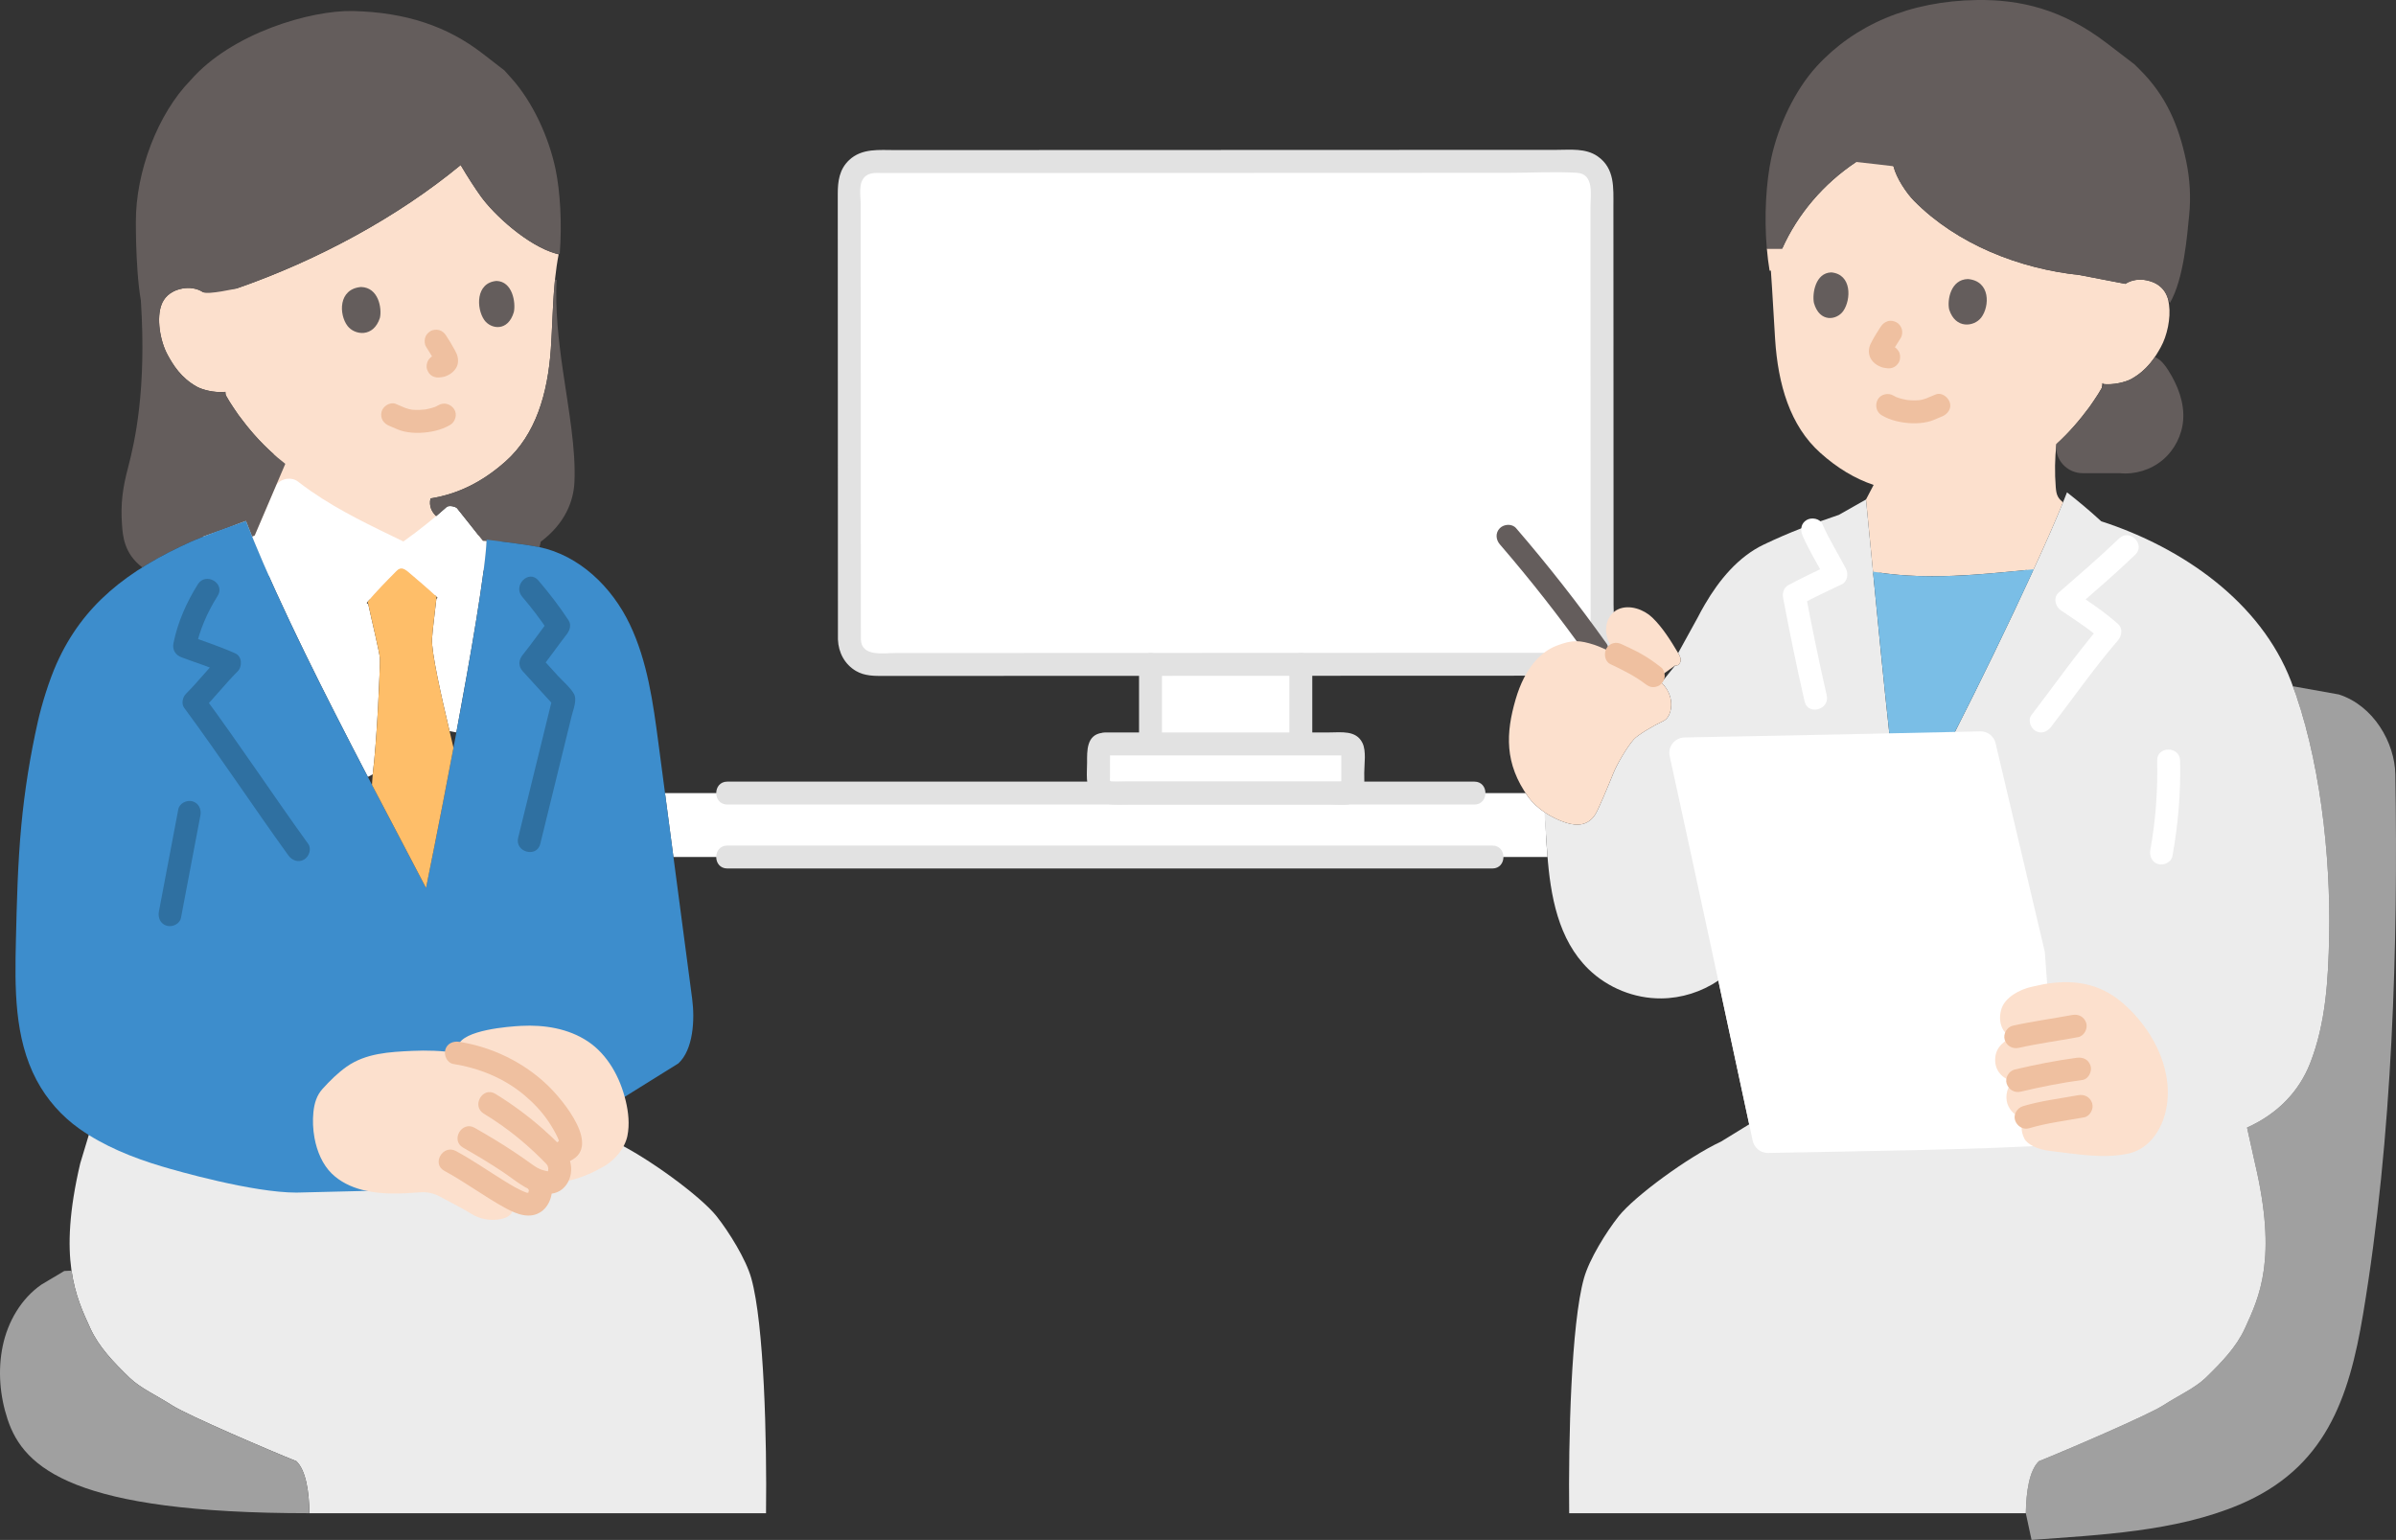 <?xml version="1.0" encoding="UTF-8"?><svg id="b" xmlns="http://www.w3.org/2000/svg" width="417.827" height="268.564" viewBox="0 0 417.827 268.564"><rect x="0" y="0" width="417.827" height="268.564" fill="#333333" stroke="none"/><defs><style>.d{fill:#3d8dcc;}.e{fill:#fff;}.f{fill:#e2e2e2;}.g{fill:none;}.h{fill:#a0a0a0;}.i{fill:#7abee6;}.j{fill:#211715;}.k{fill:#fce0cd;}.l{fill:#ececec;}.m{fill:#efc0a0;}.n{fill:#2f70a1;}.o{fill:#645d5c;}.p{fill:#febe69;}</style></defs><g id="c"><path class="e" d="M269.863,149.464H117.433c-.48-3.72-.97-7.43-1.47-11.15h150.08c.15.23.31.45.47.68.75,1.04,1.77,1.96,2.91,2.72.12,2.47.22,5.09.44,7.75Z"/><path class="e" d="M235.903,130.884v6.29c0,.63-.51,1.14-1.14,1.14h-41.02c-1.21,0-2.17-.97-2.17-2.18v-5.25c0-.64.51-1.15,1.14-1.15h42.05c.63,0,1.14.51,1.14,1.15Z"/><path class="e" d="M226.843,128.594v1.14h-26.21v-13.86c8.65-.01,17.56-.02,26.21-.01v12.73Z"/><path class="e" d="M279.353,32.484c0,13.71.02,56.15.03,79,0,2.4-1.95,4.36-4.35,4.36-10.51,0-28.65.01-48.19.02-8.65-.01-17.56,0-26.21.01-19.44,0-37.53.01-48.15.01-2.41,0-4.36-1.94-4.36-4.35-.01-24.47-.02-57.68-.03-79,0-2.41,1.95-4.36,4.36-4.36,23.62,0,103-.03,122.55-.04,2.4,0,4.35,1.94,4.35,4.35Z"/><path class="f" d="M126.833,140.315c17.445,0,34.89,0,52.335,0,16.563,0,33.126,0,49.689,0,9.417,0,18.833,0,28.25,0,2.574,0,2.578-4,0-4-16.616,0-33.231,0-49.847,0h-50.383c-10.014,0-20.029,0-30.043,0-2.574,0-2.578,4,0,4h0Z"/><path class="f" d="M126.833,151.466c17.799,0,35.597,0,53.396,0,17.127,0,34.254,0,51.381,0,9.546,0,19.093,0,28.639,0,2.574,0,2.578-4,0-4-16.969,0-33.939,0-50.908,0-17.358,0-34.717,0-52.075,0-10.144,0-20.288,0-30.432,0-2.574,0-2.578,4,0,4h0Z"/><path class="f" d="M150.122,111.535c-.007-18.854-.015-37.707-.022-56.561-.002-4.403-.004-8.805-.005-13.208,0-2.039-.002-4.079-.002-6.118,0-1.501-.48-3.78.803-4.892.865-.75,2.046-.578,3.111-.579,1.021,0,2.041,0,3.062,0,2.388,0,4.776-.002,7.164-.002,12.992-.004,25.984-.009,38.976-.014,14.201-.005,28.402-.01,42.603-.016,5.767-.002,11.534-.004,17.301-.006,3.937-.001,7.956-.237,11.887-.004,3.062.181,2.354,3.944,2.355,6.081.001,2.841.002,5.682.003,8.523.003,7.464.006,14.928.009,22.391.003,8.302.007,16.604.01,24.906.001,3.81.003,7.62.004,11.431,0,1.747.001,3.493.002,5.24,0,1.335.382,3.243-.577,4.329-.91,1.031-2.318.806-3.556.807-1.204,0-2.408,0-3.612.001-2.71,0-5.421.002-8.131.003-6.725.002-13.451.005-20.176.007-15.435.006-30.869.011-46.304.017-12.935.005-25.869.01-38.804.014-2.092,0-5.98.719-6.099-2.349-.1-2.566-4.1-2.579-4,0,.087,2.25,1.171,4.329,3.15,5.484,1.537.897,3.206.866,4.917.865,2.644,0,5.288-.002,7.932-.003,6.593-.002,13.185-.005,19.778-.007,15.907-.006,31.814-.012,47.721-.018,13.591-.005,27.181-.01,40.772-.015,2.966-.001,6.342.499,8.775-1.545,3.064-2.575,2.214-7.268,2.213-10.832-.003-8.092-.006-16.184-.009-24.275-.006-15.061-.012-30.122-.018-45.184-.001-3.244.273-6.636-2.749-8.74-2.089-1.454-4.738-1.131-7.154-1.13-4.942.002-9.883.004-14.825.005-13.949.005-27.899.01-41.848.015-14.251.005-28.501.01-42.752.015-5.291.002-10.583.004-15.874.005-2.818,0-5.856-.359-8.084,1.751-1.702,1.612-1.976,3.674-1.975,5.897,0,2.049.002,4.098.002,6.147.008,19.342.016,38.683.023,58.025.002,4.513.003,9.025.005,13.538,0,2.574,4.001,2.578,4,0Z"/><path class="f" d="M198.632,115.887v12.709c0,1.046.92,2.048,2,2s2-.879,2-2v-12.709c0-1.046-.92-2.048-2-2s-2,.879-2,2h0Z"/><path class="f" d="M224.842,115.887v12.709c0,1.046.92,2.048,2,2s2-.879,2-2v-12.709c0-1.046-.92-2.048-2-2s-2,.879-2,2h0Z"/><path class="f" d="M192.71,131.738c11.326,0,22.651,0,33.977,0h6.881c.273,0,.921.124,1.178,0,.167-.081-.647-1.182-.841-.747-.063.142,0,.461,0,.608v2.676c0,.779,0,1.558,0,2.337,0,.127-.052.388,0,.512v.038c-.002.364.203.082.616-.845-.181-.109-.802,0-1.019,0-2.156,0-4.312,0-6.468,0-5.285,0-10.57,0-15.855,0-5.005,0-10.01,0-15.015,0-.746,0-1.523.065-2.266,0-.457-.04-.33-.217-.33-.824v-2.949c0-.391.017-.788,0-1.178-.046-1.037.17.235-.327.302,1.072-.144,1.655-1.52,1.397-2.46-.318-1.157-1.385-1.541-2.46-1.397-2.726.366-2.61,3.148-2.61,5.208,0,1.827-.319,3.99.804,5.558,1.483,2.071,3.997,1.74,6.231,1.74s4.462,0,6.692,0c5.667,0,11.333,0,17,0,2.772,0,5.545,0,8.317,0,1.18,0,2.359,0,3.539,0,1.235,0,2.795.237,3.927-.314,2.119-1.031,1.826-3.272,1.826-5.236,0-1.535.384-3.766-.314-5.199-1.098-2.256-3.708-1.829-5.783-1.829-7.224,0-14.447,0-21.671,0-5.809,0-11.618,0-17.427,0-2.574,0-2.578,4,0,4Z"/><path class="h" d="M353.273,263.914c.06-3.72.59-7.43,2.28-9.08,4.46-1.78,18.92-7.98,21.65-9.72,2.73-1.76,5.58-3.03,7.44-4.83,2.83-2.75,5.36-5.38,6.84-8.62,2.51-5.5,5.69-12.06,1.75-28.79l-1.38-6.22c5.34-2.39,9.09-6.33,11-11.22,2.74-6.98,3.17-14.63,3.32-22.13.28-13.73-1.54-30.62-6.32-43.62l8,1.43c6.08,1.94,9.77,8.43,9.86,13.95.49,29.52-.45,63.18-5.62,94.09-2.48,14.87-6.62,26.94-21.58,33.26-11.15,4.71-24.3,5.27-36.24,6.15l-1-4.65h0Z"/><path class="k" d="M358.603,77.454c-.27,2.48-.31,5.01-.11,7.51.05.58.11,1.18.4,1.69.21.37.53.68.87.95-1.26,3.14-3.12,7.35-5.28,12.03l-1.12-.22c-8.46.84-17.01,1.69-25.43.48l-1.28.12c-.5-5.21-.94-9.78-1.25-12.9l1.33-2.54c-3.32-1.12-6.37-2.97-9.29-5.59-5.3-4.74-7.38-11.94-7.89-19.83-.25-3.79-.44-7.85-.74-11.96l-.22.02c-.21-1.25-.37-2.54-.48-3.86h2.68c2.69-6.01,7.2-11.32,12.89-15.1.5-.34,1.49-1.2,1.97-1.82l4.54,2.56c.5,2.06,2.27,4.69,3.6,6.04,7.49,7.57,18.35,11.82,28.84,12.93l8,1.54c1.13-.74,2.51-.86,3.63-.63,2.45.48,3.29,1.92,3.62,2.74.18.44.3.95.36,1.49.34,2.39-.34,5.48-1.43,7.43-.93,1.69-2.34,4.02-5.18,5.58-.87.47-3.03,1.1-5.02.84l-.09.7c-.65,1.22-2.17,3.35-2.17,3.35-1.69,2.27-3.5,4.4-5.75,6.45Z"/><path class="l" d="M299.653,171.014c-2.93,1.97-6.44,3.09-9.97,3.11-4.67.04-9.32-1.84-12.67-5.1-5.28-5.15-6.65-12.78-7.19-20.14l-.5-7.24c1.19.81,2.52,1.44,3.8,1.85,2.02.64,3.89.44,5.09-1.49.54-.87,2.1-4.6,3.13-7.14.64-1.6,2.39-4.59,3.56-5.91.72-.8,3.5-2.44,5.14-3.2.61-.28,1-.88,1.19-1.52.58-1.9-.1-3.86-1.51-5.19l2.41-2.99c.55.16.97-.49.96-.96-.01-.43-.23-.83-.45-1.2l3.38-6.14c.41-.8.84-1.58,1.29-2.35,2.46-4.22,5.79-8.3,10.28-10.44,4.58-2.18,8.16-3.5,13.08-5.17,1.58-.89,3.15-1.78,4.73-2.68.31,3.12.75,7.69,1.25,12.9.85,8.84,1.89,19.49,2.82,27.89,3.81-.08,7.63-.17,11.44-.25,4.18-8.22,9.43-18.99,13.57-28.02,2.16-4.68,4.02-8.89,5.28-12.03.26-.62.49-1.21.69-1.74,2.06,1.61,4.05,3.29,5.97,5.05,14.23,4.6,27.82,14.12,33.11,27.91,5.02,13.11,6.93,30.45,6.64,44.48-.15,7.5-.58,15.15-3.32,22.13-1.91,4.89-5.66,8.83-11,11.22l1.38,6.22c3.94,16.73.76,23.29-1.75,28.79-1.48,3.24-4.01,5.87-6.84,8.62-1.86,1.8-4.71,3.07-7.44,4.83-2.73,1.74-17.19,7.94-21.65,9.72-1.69,1.65-2.22,5.36-2.28,9.08h-79.63c-.15-12.89.34-32.99,2.57-40.97.93-3.34,3.91-8.12,6.07-10.84,2.76-3.48,12.1-10.33,17.84-13.01l4.91-3.01c-1.65-7.68-3.5-16.33-5.38-25.07Z"/><path class="o" d="M375.937,62.343c-.055-.027-.11-.052-.166-.076-.91,1.342-2.186,2.777-4.141,3.845-.897.487-3.149,1.136-5.178.828,1.503-.99-2.099,4.06-2.099,4.06-1.688,2.273-3.498,4.403-5.757,6.455-.002.017-.004.034-.005.05-.288,2.694,1.896,5.019,4.605,5.019,3.346,0,6.441,0,6.441,0,2.674.272,5.444-.581,7.503-2.309s3.378-4.309,3.574-6.989c.222-3.037-.946-6.03-2.573-8.604-.572-.905-1.241-1.807-2.205-2.279Z"/><path class="g" d="M399.991,224.022c3.559,2.462,5.881,6.476,6.764,10.713.883,4.237.511,8.715-.855,12.831-2.834,8.548-11.661,16.343-52.626,16.343.056-3.717.585-7.424,2.276-9.078,4.46-1.775,18.926-7.981,21.649-9.719,2.732-1.756,5.584-3.029,7.442-4.831,2.834-2.75,5.361-5.38,6.838-8.613,1.245-2.722,2.657-5.705,3.28-10.062l1.264.056,3.967,2.36Z"/><path class="i" d="M343.084,100.302c-5.509.332-11.019.315-16.464-.609,1.208,12.514,2.8,28.808,3.902,37.136,0,0,.529,3.996,1.058,7.992,2.163-3.85,4.325-7.7,4.325-7.7,4.036-7.185,12.626-24.503,18.749-37.839-3.841.383-7.706.787-11.571,1.02Z"/><path class="e" d="M314.342,93.419c1.177,2.681,2.742,5.179,4.101,7.768l.718-2.736c-2.454,1.15-4.902,2.313-7.289,3.596-.826.444-1.082,1.403-.919,2.259,1.148,6.029,2.37,12.044,3.744,18.026.576,2.508,4.434,1.446,3.857-1.063-1.374-5.982-2.596-11.997-3.744-18.026l-.919,2.259c2.388-1.284,4.835-2.446,7.289-3.596,1.009-.473,1.182-1.851.718-2.736-1.358-2.589-2.924-5.088-4.101-7.768-.434-.989-1.881-1.218-2.736-.718-1.02.597-1.153,1.743-.718,2.736h0Z"/><path class="e" d="M357.692,126.752c3.856-5.027,7.529-10.29,11.665-15.095.675-.785.852-2.063,0-2.828-2.417-2.17-5.22-4.002-7.915-5.805l.405,3.141c3.543-3.095,7.119-6.161,10.51-9.423,1.858-1.788-.972-4.615-2.828-2.828-3.391,3.263-6.967,6.328-10.51,9.423-1.027.897-.595,2.473.405,3.141,2.411,1.613,4.942,3.237,7.106,5.179v-2.828c-4.357,5.061-8.228,10.608-12.29,15.904-.658.858-.132,2.239.718,2.736,1.031.603,2.077.142,2.736-.718h0Z"/><path class="e" d="M376.176,132.656c.12,5.225-.259,10.446-1.192,15.59-.193,1.062.29,2.156,1.397,2.46.97.266,2.267-.328,2.46-1.397.996-5.494,1.463-11.07,1.335-16.653-.059-2.57-4.059-2.579-4,0h0Z"/><path class="j" d="M305.343,162.938v28.906c0,2.574,4,2.578,4,0v-28.906c0-2.574-4-2.578-4,0h0Z"/><path class="o" d="M323.679,28.25c-5.69,3.783-10.199,9.096-12.891,15.105,0,0-1.648,0-2.682,0-.488-5.655-.12-11.668.802-15.892,1.209-5.541,4.067-11.704,7.88-15.877C323.394,4.357,333.009.162,344.781.004c7.429-.1,14.798,1.545,22.597,7.514,0,0,2.424,1.855,4.849,3.711.458.455.917.911.917.911,4.625,4.594,6.782,9.73,8.092,15.95.657,3.131.843,6.348.514,9.522-.343,3.305-.878,10.944-3.36,15.254l-.504-1.254c-.328-.817-1.171-2.258-3.62-2.742-1.125-.223-2.505-.102-3.633.631l-8.002-1.534c-10.484-1.11-21.349-5.36-28.835-12.931-1.333-1.348-3.104-3.979-3.604-6.042,0,0-5.062-.604-6.512-.744Z"/><path class="m" d="M328.157,72.433c1.561.925,3.445,1.311,5.241,1.384.906.037,1.829-.043,2.716-.231.388-.082.76-.206,1.126-.356.328-.134.653-.274.978-.414.096-.041.192-.093.292-.126-.459.153.043-.013.112-.04.971-.379,1.753-1.358,1.397-2.46-.305-.944-1.417-1.805-2.46-1.397-.309.121-.615.251-.921.381-.098.042-.195.084-.293.126-.007.003-.469.199-.194.085.243-.1-.069.027-.114.045-.091.036-.182.07-.275.102-.158.055-.318.103-.48.144-.176.044-.353.075-.531.11-.273.053.074-.021.16-.019-.083-.002-.172.019-.255.026-.373.032-.749.04-1.123.03-.181-.005-.361-.015-.541-.029-.09-.007-.181-.015-.271-.024-.063-.006-.38-.048-.072-.004s-.008-.003-.07-.013c-.089-.014-.177-.03-.266-.047-.196-.037-.392-.079-.586-.127-.331-.082-.659-.181-.978-.3-.07-.026-.415-.161-.099-.036.291.115.031.01-.03-.021-.15-.078-.299-.155-.445-.241-.901-.534-2.234-.233-2.736.718-.509.964-.244,2.166.718,2.736h0Z"/><path class="o" d="M339.904,53.973c-.361-1.621.245-5.235,3.267-5.307,3.96.339,3.821,4.756,2.323,6.719-1.226,1.607-4.493,2.056-5.59-1.412Z"/><path class="o" d="M316.324,52.842c-.324-1.624.247-5.252,3.015-5.336,3.626.323,3.48,4.754,2.1,6.729-1.13,1.617-4.124,2.081-5.115-1.393Z"/><path class="m" d="M327.998,56.934c-.535.815-1.064,1.644-1.52,2.506-.196.37-.407.751-.497,1.163-.199.912,0,1.749.621,2.453.406.46.915.742,1.475.963.358.141.75.159,1.128.209l-.532-.071c.053.007.106.015.158.026.535.103,1.058.081,1.541-.202.415-.243.811-.718.919-1.195.117-.512.091-1.087-.202-1.541-.27-.418-.688-.821-1.195-.919-.27-.052-.544-.077-.817-.114l.532.071c-.162-.023-.317-.058-.469-.121l.478.202c-.112-.051-.214-.113-.314-.186l.405.313c-.116-.093-.225-.194-.316-.311l.313.405c-.022-.032-.04-.067-.054-.104l.202.478c-.013-.037-.022-.074-.027-.113l.071.532c-.005-.062-.004-.118.002-.18l-.071.532c.018-.109.048-.21.087-.312l-.202.478c.228-.54.56-1.052.864-1.552.284-.468.574-.932.875-1.389.276-.42.332-1.067.202-1.541-.128-.464-.486-.967-.919-1.195-.464-.245-1.026-.368-1.541-.202-.511.165-.898.467-1.195.919h0Z"/><path class="e" d="M356.583,165.991c-2.72-11.461-6.208-26.263-8.583-36.373-.291-1.237-1.406-2.093-2.676-2.064-17.192.392-34.385.746-51.579,1.064-1.697.031-2.939,1.605-2.576,3.262,4.035,18.413,10.125,46.775,14.48,67.074.271,1.261,1.397,2.15,2.687,2.124,13.278-.271,37.501-.542,50.727-1.451"/><path class="k" d="M373.367,200.302c2.551-1.541,4.053-4.547,4.503-7.525,1.027-6.789-2.784-13.69-7.847-17.974-3.991-3.376-8.605-4.051-13.674-3.145-.642.141-1.963.422-1.963.422-2.276.485-4.7,1.884-5.342,3.809-.642,1.925-.135,4.216,1.805,5.019-1.965.941-3.023,2.245-2.914,4.21.109,1.965,1.675,3.302,3.483,3.494-1.492.576-1.752,2.642-1.365,3.853s1.616,2.612,3.271,2.375c-.974.936-.988,2.404-.3,3.737.515.999,2.264,1.9,4.458,2.146,4.485.502,9.177,1.431,13.661.462.813-.176,1.554-.479,2.223-.883Z"/><path class="m" d="M352.055,182.745c3.421-.768,6.91-1.223,10.355-1.87,1.03-.194,1.71-1.492,1.397-2.46-.356-1.101-1.356-1.604-2.46-1.397-3.445.647-6.934,1.103-10.355,1.87-1.022.229-1.718,1.467-1.397,2.46.347,1.072,1.365,1.643,2.46,1.397h0Z"/><path class="m" d="M352.393,190.387c3.554-.849,7.154-1.554,10.776-2.046,1.041-.141,1.699-1.528,1.397-2.46-.37-1.144-1.345-1.548-2.46-1.397-3.621.492-7.222,1.197-10.776,2.046-1.018.243-1.722,1.457-1.397,2.46.343,1.06,1.369,1.657,2.46,1.397h0Z"/><path class="m" d="M353.856,196.769c3.112-.928,6.401-1.322,9.589-1.902,1.032-.188,1.709-1.496,1.397-2.46-.358-1.106-1.355-1.598-2.46-1.397-3.188.581-6.477.975-9.589,1.902-1.002.299-1.734,1.417-1.397,2.46.328,1.014,1.386,1.717,2.46,1.397h0Z"/><path class="o" d="M261.554,94.941c5.347,6.202,10.402,12.643,15.149,19.315.625.879,1.745,1.297,2.736.718.869-.508,1.347-1.852.718-2.736-4.944-6.948-10.207-13.666-15.775-20.125-.706-.819-2.104-.724-2.828,0-.812.812-.707,2.008,0,2.828h0Z"/><path class="k" d="M292.643,113.896c-1.26-2.124-2.713-4.469-4.505-6.192-1.475-1.418-3.968-2.32-5.929-1.458-1.028.452-1.763,1.454-2.017,2.548-.324,1.396.081,2.867.83,4.058l1.055,1.362c-1.475-.694-3.282-1.514-4.016-1.746-2.601-.821-3.793-.933-6.606.14-2.636,1.005-5.526,3.736-7.163,9.4-1.679,5.808-1.985,11.131,2.224,16.99,1.507,2.097,4.146,3.715,6.608,4.496,2.021.641,3.892.44,5.088-1.488.543-.875,2.102-4.6,3.128-7.144.644-1.598,2.39-4.582,3.566-5.907.712-.802,3.497-2.437,5.137-3.201.604-.282.999-.879,1.192-1.518.593-1.967-.157-4.014-1.67-5.339-.216-.189-.431-.359-.646-.538l3.217-2.308c.548.162.967-.485.956-.958-.01-.431-.23-.825-.45-1.196Z"/><path class="m" d="M280.843,115.835c2.203,1.033,4.344,2.109,6.279,3.602l-.405-.313c.056.043.112.087.167.13.435.341.837.586,1.414.586.491,0,1.076-.218,1.414-.586.35-.381.61-.882.586-1.414-.022-.492-.179-1.095-.586-1.414-1.128-.885-2.289-1.71-3.543-2.409-1.074-.599-2.195-1.114-3.308-1.636-.497-.233-.994-.352-1.541-.202-.464.128-.967.486-1.195.919-.468.886-.294,2.262.718,2.736h0Z"/><path class="k" d="M41.254,50.307l-5.831.653c-1.117-.734-2.488-.86-3.607-.643-2.436.47-3.279,1.898-3.609,2.708-.984,2.425-.281,6.486,1.021,8.866.917,1.683,2.307,4.01,5.129,5.569.822.451,2.797,1.046,4.685.893l.382.66c.645,1.218,2.141,3.335,2.141,3.335,1.775,2.413,3.688,4.664,6.131,6.835-.078,1.877-.158,2.98-.393,4.56-.177,1.217-.446,2.444-.92,3.586-1.315,3.154-7.322,5.028-11.073,6.153,9.273,7.381,20.496,11.267,31.658,11.093,4.123-.064,8.503-.209,12.383-1.845,3.757-1.597,6.642-4.343,8.435-7.918-2.889-.995-6.501-2.13-8.543-3.031-2.082-.716-4.777-2.166-4.167-4.851,4.821-.768,9.063-2.885,13.066-6.438,5.285-4.69,7.38-11.837,7.923-19.668.36-5.181.287-10.95,1.357-16.465-.196-.055-.393-.109-.393-.109-4.994-1.382-10.883-6.792-13.225-10.071-.949-1.33-2.241-3.301-3.472-5.395-10.944,9.03-24.875,16.602-39.077,21.524"/><path class="e" d="M76.303,104.244c-1.79-1.67-3.28-2.92-5.07-4.45-.43-.36-.96-.76-1.5-.6-.25.08-.45.26-.63.44-1.87,1.88-3.52,3.58-5.16,5.51l.28.25c.63,2.94,1.98,8.43,2.03,9.45.05,1.29-.47,14.06-1.26,20.21l-.85.44c-7.33-14.06-15.19-29.58-20.18-41.92l.45-.18,1.11-2.6,2.65-6.2c.42-.6,1.14-1,1.91-1.09.66-.08,1.36.07,1.93.52.72.56,1.44,1.09,2.17,1.6,5.14,3.57,10.68,6.15,16.16,8.81,2.81-1.98,5.69-4.34,7.54-6.01.13-.12.36-.17.6-.17.49,0,1.07.19,1.24.41.93,1.18,3.19,3.99,4.49,5.66l.63.03v.03c-.25,5.45-2.76,19.93-5.26,33.35l-1.18-.22c-1.44-6.05-3.21-13.88-3.06-16.12.1-1.64.55-5.02.75-6.92l.21-.23Z"/><path class="o" d="M98.153,64.554c1.014,7.012,2.29,13.732,2.02,19.55-.15,3.22-1.57,7.14-5.87,10.37l-.22.95c-.03-.01-.07-.01-.1-.02-1.72-.36-6.27-.93-6.27-.93l-2.87-.09v-.03l-.63-.03c-1.3-1.67-3.56-4.48-4.49-5.66-.17-.22-.75-.41-1.24-.41-.24,0-.47.05-.6.17-.532.48-1.149,1.017-1.826,1.585-.803-.776-1.276-1.783-.982-3.077.985-.157,1.945-.37,2.884-.64,3.66-1.054,6.996-2.967,10.184-5.797,5.28-4.69,7.38-11.84,7.92-19.67.27-3.8.3-7.94.72-12.05l.28.03c-.263,5.247.342,10.578,1.09,15.75Z"/><path class="o" d="M24.813,98.954c-3.19-2.43-3.4-5.49-3.54-7.49-.26-3.59.12-6.41,1.07-9.96,1.15-4.43,3.24-13.42,2.22-29.11-.52-2.99-.73-6.9-.82-9.93-.04-1.55-.05-2.86-.05-3.72-.04-8.78,3.82-18.91,9.55-24.76C40.383,5.784,54.153,1.764,61.523,1.924c9.26.21,16.49,2.67,22.6,7.39,0,0,1.91,1.47,3.82,2.95.62.7,1.25,1.39,1.25,1.39,3.74,4.17,6.52,10.31,7.68,15.82.82,3.95,1.15,9.48.74,14.79l-.58-.01c-5-1.39-10.89-6.79-13.23-10.07-.95-1.33-2.24-3.31-3.47-5.4-10.94,9.03-24.88,16.6-39.08,21.53,0,0-5.01,1.13-5.83.65-1.12-.74-2.49-.86-3.61-.65-2.43.47-3.28,1.9-3.61,2.71-.98,2.42-.28,6.49,1.03,8.87.91,1.68,2.3,4.01,5.12,5.56.87.48,3,1.11,4.98.88l.09.68c.65,1.22,2.14,3.33,2.14,3.33,2.24,3.05,4.7,5.84,8.17,8.53l.007.053c-.807,1.889-1.567,3.667-1.567,3.667l-2.65,6.2-1.11,2.6s-.416.167-.448.179c-.374-.925-.732-1.833-1.073-2.721-3.44,1.197-7.138,2.546-9.504,3.577-3.263,1.47-6.229,3.02-8.906,4.73"/><path class="m" d="M76.472,70.657c-.13.076-.262.15-.398.216-.058.029-.168.055-.214.1.275-.113.341-.141.198-.084-.038.015-.077.03-.115.045-.321.121-.651.221-.984.305-.195.049-.392.092-.59.13-.089.017-.179.031-.268.047-.267.049.015-.007.125-.012-.388.018-.772.079-1.162.088-.357.008-.714,0-1.07-.03-.086-.007-.172-.019-.258-.025-.268-.021.412.073.154.02-.18-.037-.362-.065-.541-.109-.16-.039-.318-.085-.474-.138-.093-.031-.183-.067-.275-.101-.218-.08-.087-.028.052.026-.559-.215-1.099-.484-1.657-.704-.975-.386-2.238.422-2.46,1.397-.262,1.152.353,2.047,1.397,2.46.357.141-.182-.085.043.014.098.043.197.086.295.129.327.143.655.285.985.421.374.155.752.292,1.148.381.91.205,1.866.289,2.798.255,1.812-.066,3.711-.45,5.291-1.376.903-.529,1.303-1.827.718-2.736s-1.771-1.284-2.736-.718h0Z"/><path class="o" d="M66.251,55.431c.372-1.637-.224-5.292-3.278-5.378-4.004.324-3.884,4.789-2.378,6.78,1.232,1.63,4.532,2.099,5.657-1.402Z"/><path class="o" d="M89.614,54.403c.335-1.64-.225-5.309-3.023-5.407-3.666.31-3.539,4.789-2.153,6.792,1.135,1.64,4.159,2.122,5.175-1.384Z"/><path class="m" d="M74.32,60.508c.296.455.582.916.861,1.381.301.5.615,1.005.856,1.537l-.202-.478c.052.124.092.246.113.379l-.071-.532c.006.063.006.119.001.182l.071-.532c-.005.039-.014.077-.028.114l.202-.478c-.014.037-.032.072-.055.105l.313-.405c-.093.118-.204.219-.321.313l.405-.313c-.101.074-.204.136-.318.187l.478-.202c-.154.062-.311.097-.475.12l.532-.071c-.274.035-.549.062-.82.113-.469.088-.962.52-1.195.919-.251.429-.357,1.061-.202,1.541.157.484.457.951.919,1.195.498.263.987.306,1.541.202.04-.007.079-.014.119-.02l-.532.071c.374-.05.767-.064,1.125-.193.559-.201,1.062-.488,1.476-.924.302-.319.565-.693.674-1.126.124-.494.109-.842.018-1.331-.08-.431-.292-.829-.497-1.214-.467-.878-.993-1.727-1.535-2.56-.283-.435-.687-.779-1.195-.919-.479-.132-1.116-.072-1.541.202-.427.275-.803.685-.919,1.195s-.093,1.089.202,1.541h0Z"/><path class="l" d="M100.963,196.573H15.899l-1.903,6.303c-3.94,16.724-.762,23.293,1.756,28.794,1.477,3.233,4.005,5.863,6.838,8.613,1.858,1.803,4.711,3.075,7.442,4.831,2.722,1.737,17.189,7.944,21.649,9.719,1.691,1.654,2.221,5.361,2.276,9.078h79.626c.158-12.887-.334-32.984-2.564-40.965-.929-3.345-3.912-8.121-6.067-10.843-2.76-3.475-12.107-10.323-17.839-13.008,0,0-2.154-1.009-5.382-2.521h-.769Z"/><path class="h" d="M7.242,224.022c-3.559,2.462-5.881,6.476-6.764,10.713-.883,4.237-.511,8.715.855,12.831,2.834,8.548,11.661,16.343,52.626,16.343-.056-3.717-.585-7.424-2.276-9.078-4.46-1.775-18.926-7.981-21.649-9.719-2.732-1.756-5.584-3.029-7.442-4.831-2.834-2.75-5.361-5.38-6.838-8.613-1.245-2.722-2.657-5.705-3.28-10.062l-1.264.056-3.967,2.36Z"/><path class="d" d="M51.71,207.991c-7.643.002-20.788-3.757-23.532-4.58-5.036-1.51-10.026-3.513-14.322-6.545-3.111-2.196-5.697-5.132-7.482-8.496-3.9-7.35-3.797-16.091-3.599-24.409.158-6.663.317-13.333.94-19.968.574-6.115,1.542-12.194,2.895-18.185.697-3.084,1.976-7.188,3.265-10.075,4.571-10.232,12.275-16.238,23.514-21.302,2.366-1.032,6.063-2.38,9.504-3.577,7.141,18.621,22.027,45.995,31.405,64.012,0,0,10.199-50.1,10.563-60.749,1.64.212,2.852.363,2.852.363,0,0,4.554.567,6.272.922,7.041,1.456,12.72,6.964,15.825,13.448,3.105,6.484,4.086,13.749,5.026,20.877,1.957,14.829,3.913,29.658,5.87,44.486.481,3.648.194,8.865-2.417,11.253l-18.083,11.262-27.473,10.75-21.023.512Z"/><path class="p" d="M66.225,116.488c.024-.837.032-1.418.023-1.645-.043-1.023-1.395-6.512-2.021-9.443l-.129-.438c1.59-1.851,3.19-3.5,5-5.322.183-.184.384-.367.638-.442.541-.16,1.072.236,1.495.597,1.736,1.479,3.185,2.698,4.894,4.272-.02.246-.034.412-.034.412-.201,1.895-.65,5.272-.753,6.919-.142,2.237,1.626,10.068,3.062,16.117l.68,2.893c-2.465,13.07-4.783,24.457-4.783,24.457-2.776-5.332-6.034-11.485-9.431-17.987.077-1.103.128-1.825.128-1.825.651-5.067,1.117-14.636,1.23-18.565Z"/><path class="n" d="M31.092,141.146c-1.129,5.952-2.258,11.903-3.387,17.855-.201,1.06.296,2.158,1.397,2.46.977.268,2.258-.33,2.46-1.397,1.129-5.952,2.258-11.903,3.387-17.855.201-1.06-.296-2.158-1.397-2.46-.977-.268-2.258.33-2.46,1.397h0Z"/><path class="n" d="M91.049,104.056c1.668,1.962,3.238,3.994,4.644,6.154l.313-2.424c-1.642,2.11-3.264,4.457-4.864,6.438-.704.871-.793,1.959,0,2.828,1.927,2.114,3.854,4.228,5.782,6.343l-.514-1.946c-2.021,8.22-4.037,16.441-6.051,24.662-.612,2.5,3.244,3.566,3.857,1.063,1.506-6.149,3.015-12.297,4.524-18.445.319-1.298.637-2.595.956-3.893.277-1.129.999-2.789.37-3.866-.661-1.129-1.89-2.135-2.765-3.095-1.11-1.217-2.219-2.435-3.329-3.652v2.828c1.651-2.042,3.449-4.62,4.864-6.438.532-.683.835-1.621.313-2.424-1.59-2.441-3.383-4.745-5.27-6.963-1.67-1.964-4.488.877-2.828,2.828h0Z"/><path class="n" d="M34.507,101.89c-1.975,3.144-3.522,6.632-4.257,10.282-.23,1.139.325,2.052,1.397,2.46,2.451.934,4.976,1.696,7.371,2.77l-.405-3.141c-2.162,2.158-4.03,4.589-6.192,6.747-.572.571-.831,1.721-.313,2.424,6.242,8.457,12.029,17.236,18.182,25.757.631.874,1.74,1.3,2.736.718.864-.505,1.353-1.856.718-2.736-6.153-8.521-11.94-17.3-18.182-25.757l-.313,2.424c2.162-2.158,4.03-4.589,6.192-6.747.832-.83.793-2.604-.405-3.141-2.715-1.218-5.549-2.115-8.327-3.173l1.397,2.46c.674-3.345,2.044-6.445,3.854-9.326,1.373-2.186-2.086-4.196-3.454-2.019h0Z"/><path class="k" d="M109.112,191.976c-.984-4.108-3.157-8.06-6.607-10.357-3.399-2.262-7.609-2.914-11.589-2.709-2.165.112-10.202.707-11.017,3.446l-.324,1.271c-2.547-.393-5.148-.471-7.716-.352-3.948.184-8.08.404-11.396,2.744-1.559,1.1-2.922,2.456-4.201,3.865-1.032,1.137-1.453,2.515-1.612,4.111-.141,1.412-.083,2.953.193,4.461.433,2.363,1.405,4.641,2.998,6.206,1.441,1.416,3.321,2.328,5.275,2.842,3.335.879,6.781.692,10.181.437,1.161-.087,2.318.16,3.345.708,1.87.998,4.159,2.175,5.624,3.086,1.479.919,3.322,1.214,5.031.883.648-.125,1.309-.36,1.75-.851.441-.492.587-1.294.182-1.816,0,0-.606-.782-1.212-1.563.856.444,1.822.944,1.822.944.627.325,1.287.625,1.991.677.704.052,1.467-.188,1.877-.762.411-.574.778-1.979.267-2.632,0,0-.006-.007-.006-.008,6.46-.123,10.655-2.83,10.655-2.83,2.591-1.192,4.369-3.637,4.782-5.659.413-2.023.187-4.134-.293-6.141Z"/><path class="m" d="M84.363,194.218c2.098,1.286,4.122,2.692,6.023,4.255.965.793,1.903,1.617,2.813,2.472.455.427.903.862,1.343,1.305.22.221.431.453.655.669.007.007.31.327.136.121-.166-.197.109.181.138.227.013.02.126.287.051.095-.085-.218.037.156.049.206.022.093.048.186.061.281-.006-.044-.028-.285-.024-.052,0,.053-.017.453.01.215.024-.214-.025.092-.03.112-.013.062-.055.368-.004.058-.012.072-.099.283-.02.073-.06.161-.327.144.004.019.063-.024.249-.163.106-.047-.12.097.017.017.119.006-.119.014-.234.002-.353.01-.023.002-.326-.022-.101.002.248.026-.144-.031-.2-.045-.219-.054-.436-.112-.649-.184-.12-.041-.24-.085-.358-.131.032.013.259.117.056.021-.177-.084-.354-.168-.526-.263-.391-.215-.743-.479-1.106-.738-.95-.679-1.909-1.347-2.88-1.995-2.243-1.497-4.559-2.877-6.899-4.215-2.239-1.279-4.256,2.176-2.019,3.454,2.375,1.357,4.725,2.758,6.998,4.281,1.984,1.328,3.85,3.029,6.227,3.606,1.429.347,2.982.292,4.143-.707,1.057-.908,1.56-2.35,1.47-3.723-.097-1.482-.737-2.656-1.757-3.706-1.026-1.055-2.093-2.069-3.199-3.04-2.572-2.26-5.341-4.303-8.26-6.093-2.201-1.349-4.212,2.109-2.019,3.454h0Z"/><path class="m" d="M92.247,207.623c.172.265-.017.024.006-.008-.025-.189-.036-.208-.032-.057-.007.12-.004.132.009.035.058-.168-.049.195-.059.232-.024.096-.054.19-.088.283l.058-.141-.079.145.098-.117c-.017-.094.141.036-.097.056.295-.026-.263-.071-.073-.02.172.046-.186-.04-.154-.028-1.375-.496-2.685-1.312-3.947-2.088-2.799-1.721-5.487-3.611-8.382-5.173-2.266-1.223-4.288,2.23-2.019,3.454,3.692,1.992,7.046,4.542,10.733,6.539,1.902,1.03,4.23,1.953,6.211.543,1.637-1.166,2.406-3.918,1.27-5.673-.586-.906-1.774-1.28-2.736-.718-.901.527-1.307,1.826-.718,2.736h0Z"/><path class="m" d="M98.96,202.653c6.343-2.324-.823-10.841-3.434-13.351-4.215-4.05-9.66-6.682-15.418-7.605-1.065-.171-2.152.275-2.46,1.397-.262.953.324,2.288,1.397,2.46,4.491.72,8.811,2.457,12.327,5.389,1.612,1.345,3.082,2.883,4.259,4.626.61.904,1.155,1.851,1.625,2.836.058.121.231.625.123.273.005.017.147.608.102.259.012.102.015.205.011.307-.004.148-.002.136.007-.036.117-.044.215-.344.4-.412-1.014.371-1.7,1.357-1.397,2.46.268.977,1.441,1.77,2.46,1.397h0Z"/></g></svg>